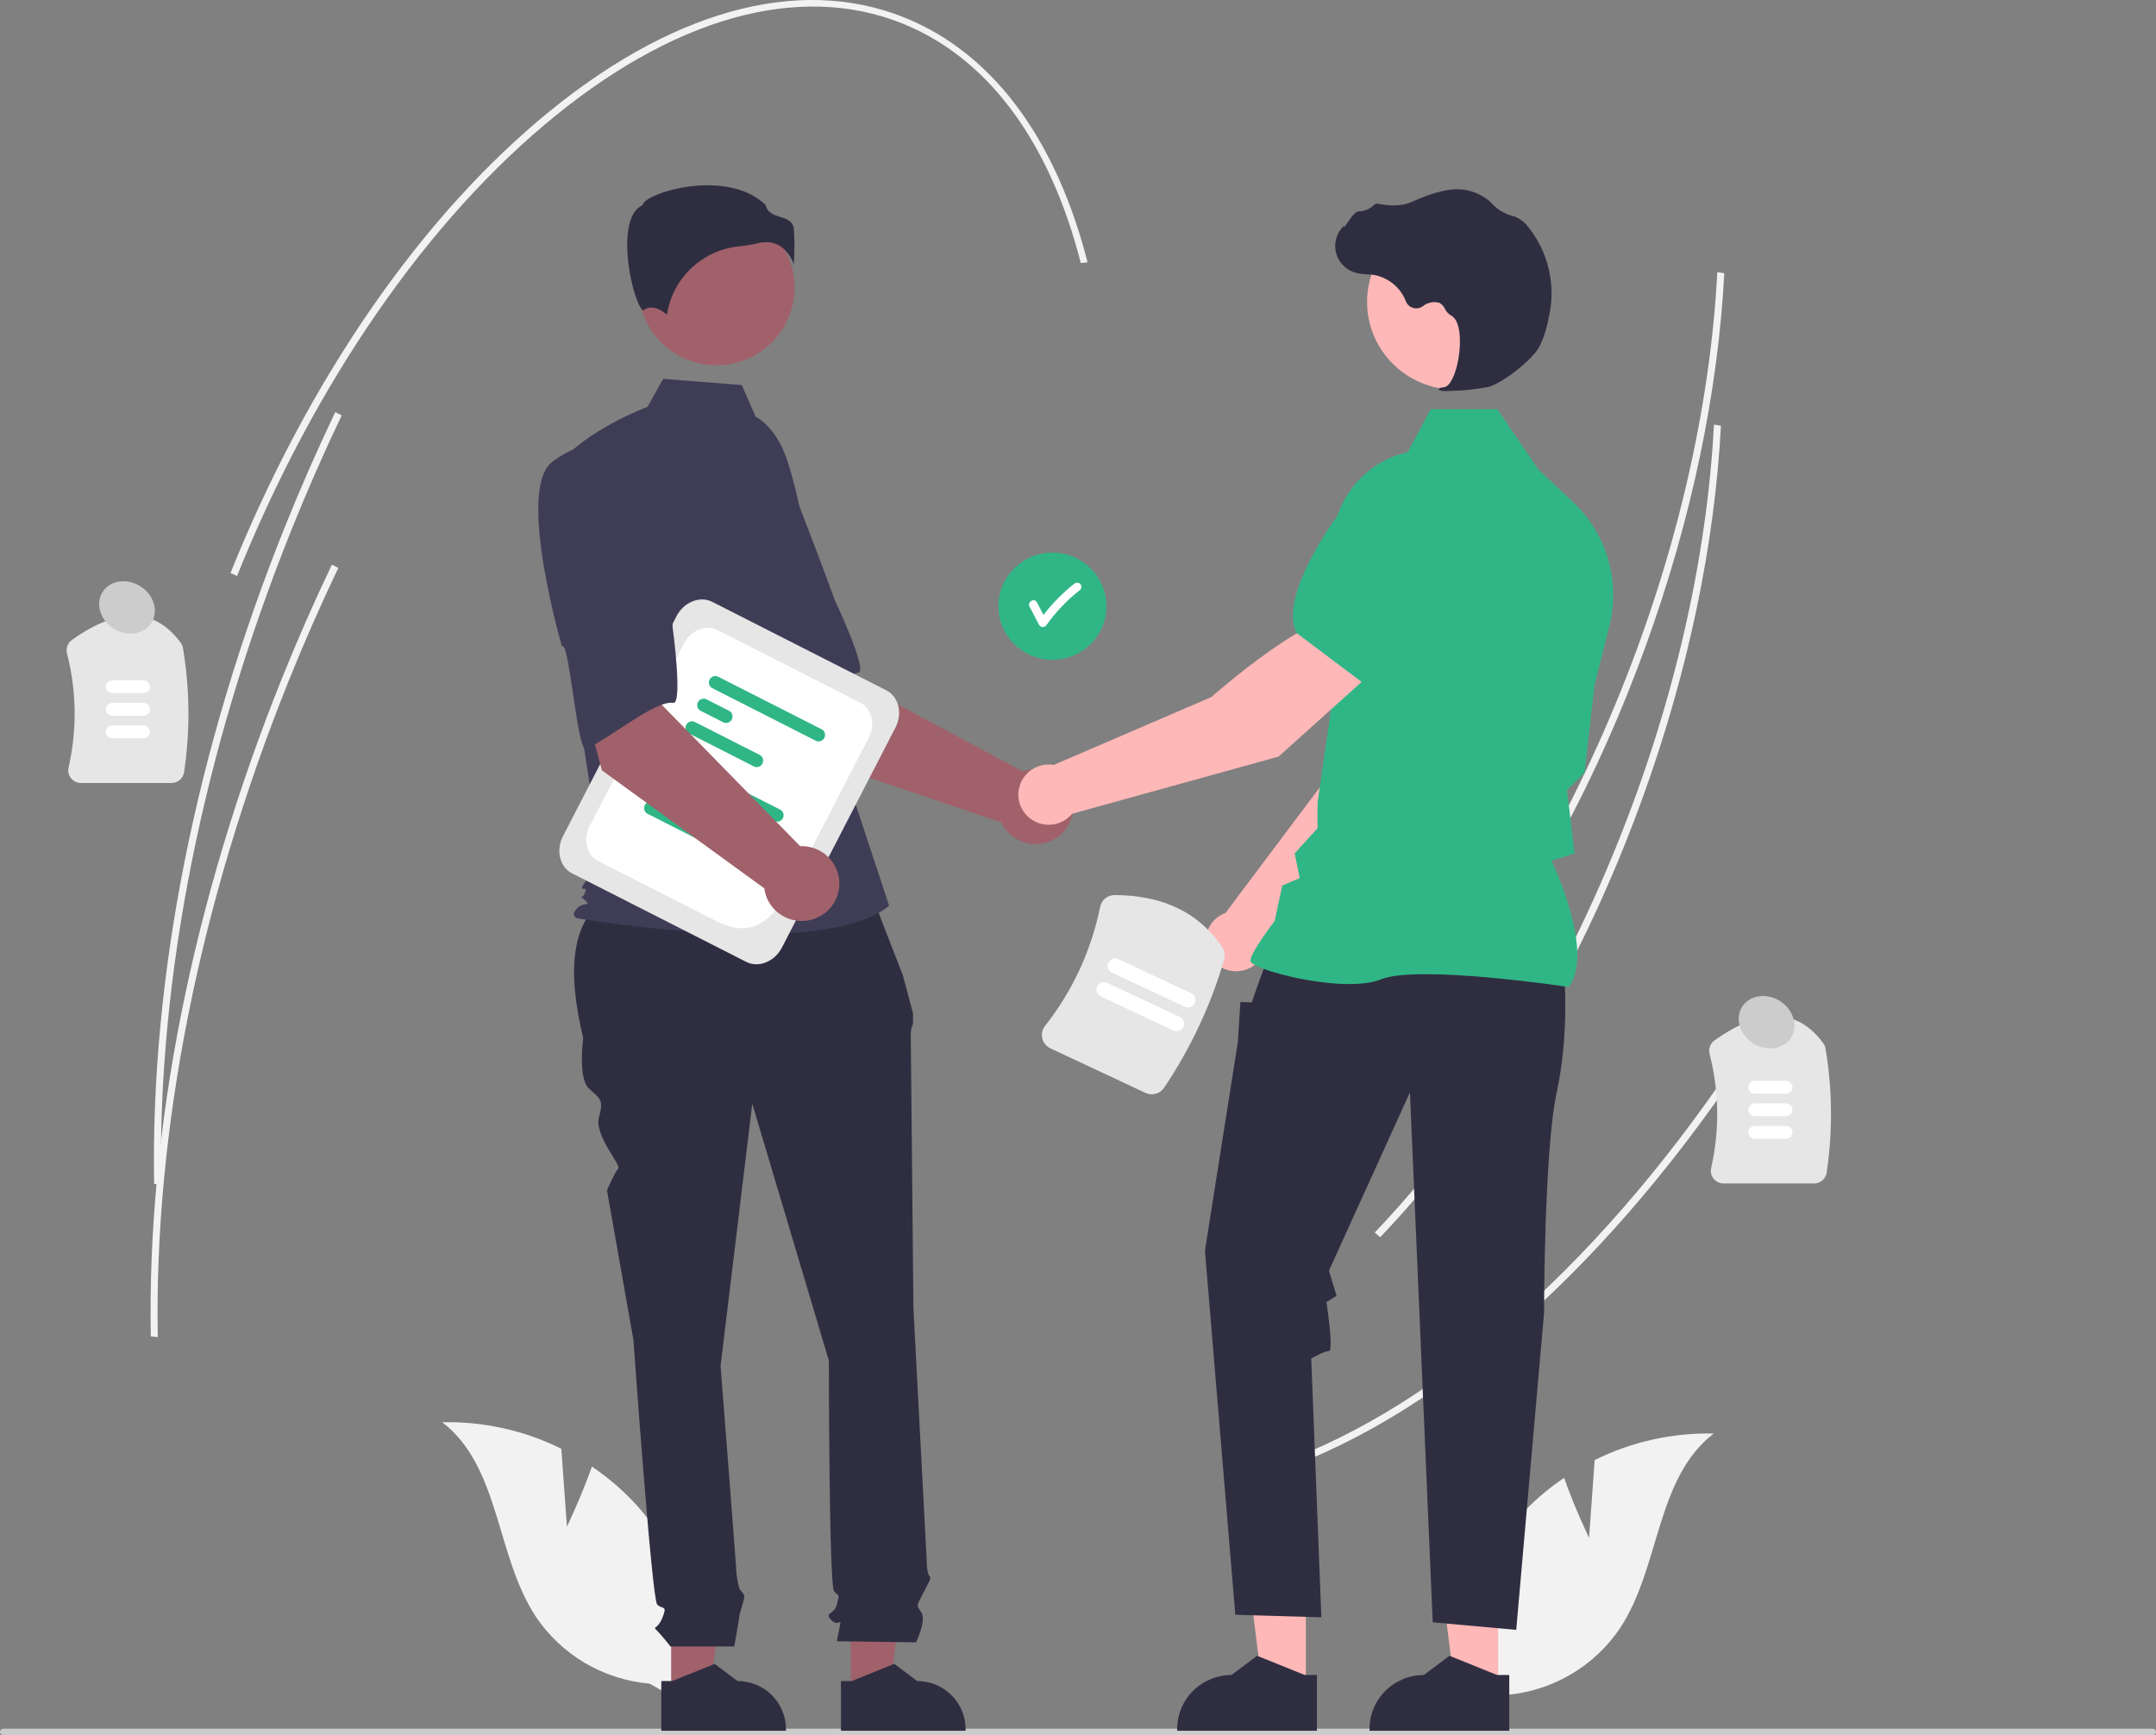 <svg width="241" height="194" viewBox="0 0 241 194" fill="none" xmlns="http://www.w3.org/2000/svg">
<rect x="0" y="0" width="241" height="194" fill="#808080" stroke="none"/>
<g clip-path="url(#clip0_10301_23971)">
<path d="M192.396 35.337C191.145 49.028 187.578 63.464 181.984 77.392C175.067 94.617 165.616 109.788 154.654 121.266L154.045 120.74C164.955 109.317 174.363 94.213 181.251 77.059C187.476 61.558 191.179 45.426 191.964 30.416L192.741 30.545C192.659 32.13 192.544 33.728 192.396 35.337Z" fill="#F2F2F2"/>
<path d="M197.383 114.85C181.985 139.163 163.304 156.535 144.781 163.765L144.406 163.083C162.801 155.903 181.372 138.62 196.7 114.418L197.383 114.85Z" fill="#F2F2F2"/>
<path d="M192.022 52.382C190.771 66.073 187.204 80.508 181.61 94.437C174.693 111.662 165.242 126.833 154.28 138.311L153.671 137.785C164.581 126.362 173.989 111.257 180.877 94.104C187.102 78.603 190.805 62.471 191.59 47.461L192.367 47.59C192.285 49.175 192.17 50.773 192.022 52.382Z" fill="#F2F2F2"/>
<path d="M19.163 87.531H9.06C8.845 87.531 8.631 87.483 8.437 87.39C8.242 87.297 8.072 87.162 7.938 86.994C7.805 86.831 7.711 86.639 7.664 86.435C7.617 86.23 7.616 86.018 7.663 85.813C8.626 81.599 8.565 77.219 7.487 73.033C7.419 72.757 7.435 72.468 7.534 72.201C7.634 71.935 7.811 71.704 8.043 71.539C13.238 67.831 17.329 67.938 20.203 71.859C20.332 72.038 20.418 72.244 20.454 72.461C21.222 77.043 21.265 81.716 20.58 86.31C20.532 86.649 20.363 86.96 20.102 87.184C19.842 87.409 19.508 87.532 19.163 87.531Z" fill="#E6E6E6"/>
<path d="M16.031 77.489H12.556C12.364 77.489 12.179 77.413 12.043 77.278C11.907 77.144 11.831 76.961 11.831 76.77C11.831 76.579 11.907 76.396 12.043 76.261C12.179 76.127 12.364 76.051 12.556 76.051H16.031C16.223 76.051 16.407 76.127 16.542 76.262C16.678 76.397 16.754 76.579 16.754 76.77C16.754 76.96 16.678 77.143 16.542 77.278C16.407 77.413 16.223 77.489 16.031 77.489Z" fill="white"/>
<path d="M16.031 80.011H12.556C12.364 80.011 12.179 79.935 12.043 79.8C11.907 79.665 11.831 79.482 11.831 79.291C11.831 79.101 11.907 78.918 12.043 78.783C12.179 78.648 12.364 78.572 12.556 78.572H16.031C16.223 78.573 16.407 78.649 16.542 78.783C16.678 78.918 16.754 79.101 16.754 79.291C16.754 79.482 16.678 79.665 16.542 79.799C16.407 79.934 16.223 80.01 16.031 80.011Z" fill="white"/>
<path d="M16.031 82.534H12.556C12.364 82.534 12.179 82.458 12.043 82.323C11.907 82.189 11.831 82.006 11.831 81.815C11.831 81.624 11.907 81.441 12.043 81.306C12.179 81.171 12.364 81.096 12.556 81.096H16.031C16.223 81.096 16.407 81.172 16.542 81.307C16.678 81.442 16.754 81.624 16.754 81.815C16.754 82.005 16.678 82.188 16.542 82.323C16.407 82.458 16.223 82.534 16.031 82.534Z" fill="white"/>
<path d="M202.771 132.3H192.668C192.452 132.301 192.239 132.253 192.045 132.16C191.85 132.067 191.68 131.931 191.545 131.764C191.413 131.6 191.319 131.409 191.272 131.204C191.224 131 191.224 130.787 191.271 130.583C192.234 126.369 192.173 121.988 191.095 117.802C191.027 117.527 191.043 117.237 191.142 116.971C191.241 116.705 191.418 116.474 191.651 116.309C196.846 112.6 200.937 112.708 203.811 116.629C203.94 116.808 204.026 117.014 204.062 117.231C204.83 121.813 204.872 126.485 204.188 131.08C204.14 131.419 203.971 131.729 203.71 131.954C203.45 132.178 203.116 132.301 202.771 132.3Z" fill="#E6E6E6"/>
<path d="M199.639 122.259H196.164C195.972 122.258 195.788 122.182 195.653 122.048C195.517 121.913 195.441 121.73 195.441 121.54C195.441 121.349 195.517 121.166 195.653 121.031C195.788 120.897 195.972 120.821 196.164 120.82H199.639C199.832 120.82 200.016 120.896 200.152 121.031C200.288 121.166 200.364 121.349 200.364 121.54C200.364 121.73 200.288 121.913 200.152 122.048C200.016 122.183 199.832 122.259 199.639 122.259Z" fill="white"/>
<path d="M199.639 124.78H196.164C195.972 124.78 195.788 124.704 195.653 124.569C195.517 124.434 195.441 124.251 195.441 124.061C195.441 123.871 195.517 123.688 195.653 123.553C195.788 123.418 195.972 123.342 196.164 123.342H199.639C199.832 123.342 200.016 123.418 200.152 123.552C200.288 123.687 200.364 123.87 200.364 124.061C200.364 124.252 200.288 124.435 200.152 124.57C200.016 124.704 199.832 124.78 199.639 124.78Z" fill="white"/>
<path d="M199.639 127.304H196.164C195.972 127.303 195.788 127.227 195.653 127.092C195.517 126.958 195.441 126.775 195.441 126.584C195.441 126.394 195.517 126.211 195.653 126.076C195.788 125.942 195.972 125.866 196.164 125.865H199.639C199.832 125.865 200.016 125.941 200.152 126.076C200.288 126.211 200.364 126.394 200.364 126.584C200.364 126.775 200.288 126.958 200.152 127.093C200.016 127.228 199.832 127.304 199.639 127.304Z" fill="white"/>
<path d="M241 193.625C241 193.674 240.99 193.723 240.972 193.769C240.953 193.815 240.925 193.856 240.89 193.891C240.854 193.926 240.813 193.953 240.767 193.972C240.721 193.991 240.672 194.001 240.622 194H0.378C0.278 194 0.182 193.961 0.111 193.89C0.04 193.82 0 193.725 0 193.625C0 193.526 0.04 193.43 0.111 193.36C0.182 193.29 0.278 193.25 0.378 193.25H240.622C240.672 193.25 240.721 193.259 240.767 193.278C240.813 193.297 240.854 193.325 240.89 193.36C240.925 193.394 240.953 193.436 240.972 193.481C240.99 193.527 241 193.576 241 193.625Z" fill="#CCCCCC"/>
<path d="M63.374 170.654L62.744 161.956C58.617 159.908 54.048 158.891 49.435 158.993C55.925 163.973 55.405 173.924 59.9 180.735C61.318 182.848 63.198 184.618 65.399 185.913C67.6 187.207 70.066 187.994 72.615 188.214L78.017 191.298C78.635 187.245 78.36 183.107 77.211 179.169C76.063 175.231 74.068 171.588 71.364 168.489C69.829 166.765 68.082 165.241 66.164 163.95C64.983 167.315 63.374 170.654 63.374 170.654Z" fill="#F2F2F2"/>
<path d="M177.626 171.916L178.256 163.217C182.383 161.17 186.952 160.153 191.565 160.255C185.075 165.234 185.595 175.186 181.1 181.997C179.682 184.11 177.802 185.88 175.601 187.175C173.4 188.469 170.934 189.256 168.385 189.476L162.983 192.56C162.365 188.507 162.64 184.369 163.789 180.431C164.937 176.493 166.932 172.849 169.636 169.751C171.171 168.027 172.918 166.502 174.836 165.212C176.016 168.576 177.626 171.916 177.626 171.916Z" fill="#F2F2F2"/>
<path d="M117.641 73.758C120.974 73.758 123.677 71.076 123.677 67.768C123.677 64.459 120.974 61.777 117.641 61.777C114.308 61.777 111.605 64.459 111.605 67.768C111.605 71.076 114.308 73.758 117.641 73.758Z" fill="#30B686"/>
<path d="M120.739 65.271C120.649 65.185 120.528 65.137 120.402 65.137C120.277 65.137 120.156 65.185 120.066 65.271C118.785 66.284 117.635 67.451 116.641 68.743C116.397 68.274 116.153 67.805 115.909 67.337C115.627 66.796 114.804 67.274 115.086 67.814C115.443 68.5 115.799 69.185 116.156 69.871C116.199 69.941 116.26 69.998 116.332 70.038C116.404 70.079 116.485 70.1 116.568 70.1C116.65 70.1 116.732 70.079 116.804 70.038C116.876 69.998 116.936 69.941 116.979 69.871C118.039 68.39 119.305 67.066 120.739 65.939C120.828 65.85 120.878 65.73 120.878 65.605C120.878 65.48 120.828 65.36 120.739 65.271Z" fill="white"/>
<path d="M90.635 84.753L81.534 70.567L92.073 64.965L94.839 75.788L114.329 86.241C115.099 85.966 115.932 85.92 116.728 86.107C117.524 86.294 118.248 86.707 118.811 87.295C119.374 87.884 119.753 88.622 119.901 89.42C120.049 90.218 119.96 91.042 119.644 91.791C119.329 92.54 118.8 93.181 118.124 93.637C117.447 94.093 116.651 94.344 115.834 94.359C115.016 94.374 114.212 94.152 113.519 93.721C112.826 93.29 112.274 92.668 111.931 91.932L90.635 84.753Z" fill="#A0616A"/>
<path d="M74.884 53.553C72.024 57.72 82.187 72.868 82.187 72.868C82.682 71.809 87.415 83.703 88.207 83C90.46 81.003 93.987 75.441 95.947 75.193C97.068 75.051 93.347 67.16 93.347 67.16C93.347 67.16 91.646 62.501 89.339 56.548C88.718 54.853 87.675 53.342 86.307 52.155C84.939 50.968 83.291 50.144 81.516 49.759C81.516 49.759 77.743 49.386 74.884 53.553Z" fill="#3F3D56"/>
<path d="M75.023 189.323L79.346 189.323L81.402 172.775L75.022 172.776L75.023 189.323Z" fill="#A0616A"/>
<path d="M73.921 187.921L75.138 187.921L79.888 186.004L82.433 187.921H82.434C83.873 187.921 85.252 188.488 86.27 189.498C87.287 190.508 87.859 191.877 87.859 193.305V193.48L73.921 193.48L73.921 187.921Z" fill="#2F2E41"/>
<path d="M95.105 189.323L99.427 189.323L101.484 172.775L95.105 172.776L95.105 189.323Z" fill="#A0616A"/>
<path d="M94.002 187.921L95.219 187.921L99.969 186.004L102.515 187.921H102.515C103.954 187.921 105.334 188.488 106.351 189.498C107.368 190.508 107.94 191.877 107.94 193.305V193.48L94.003 193.48L94.002 187.921Z" fill="#2F2E41"/>
<path d="M96.976 98.857L68.861 99.555C63.521 102.434 63.44 108.664 65.189 116.061C65.189 116.061 64.599 120.457 65.78 121.63C66.961 122.802 67.552 122.802 66.961 124.854C66.371 126.905 69.491 130.256 69.112 130.633C68.733 131.009 67.847 133.061 67.847 133.061L70.8 149.767C70.8 149.767 72.868 178.784 73.458 179.371C74.049 179.957 74.639 179.371 74.049 180.836C73.458 182.302 72.868 181.715 73.458 182.302C73.981 182.862 74.474 183.449 74.935 184.06H82.075C82.075 184.06 82.613 181.129 82.613 180.836C82.613 180.543 83.204 178.784 83.204 178.491C83.204 178.198 82.681 177.68 82.681 177.68C82.501 177.084 82.379 176.473 82.318 175.853C82.318 175.267 80.546 152.698 80.546 152.698L84.09 123.388L92.654 152.112C92.654 152.112 92.654 177.319 93.244 177.905C93.835 178.491 93.835 178.198 93.54 179.371C93.244 180.543 92.063 180.25 92.949 181.129C93.835 182.009 94.13 180.543 93.835 182.009L93.54 183.474L102.399 183.6C102.399 183.6 103.58 181.129 102.99 180.25C102.399 179.371 102.434 179.611 103.155 178.172C103.876 176.733 104.171 176.44 103.876 176.147C103.58 175.853 103.58 174.294 103.58 174.294L102.104 146.25C102.104 146.25 101.808 116.647 101.808 115.768C101.786 115.315 101.87 114.864 102.054 114.449V113.255L100.922 109.026L96.976 98.857Z" fill="#2F2E41"/>
<path d="M80.087 40.834C84.911 40.834 88.822 36.953 88.822 32.164C88.822 27.376 84.911 23.494 80.087 23.494C75.262 23.494 71.351 27.376 71.351 32.164C71.351 36.953 75.262 40.834 80.087 40.834Z" fill="#A0616A"/>
<path d="M84.454 46.563C86.337 47.674 87.462 49.714 88.109 51.791C89.305 55.634 90.025 59.608 90.253 63.625L90.936 75.65L99.389 101.255C92.063 107.408 64.523 102.654 64.523 102.654C64.523 102.654 63.678 102.374 64.523 101.535C65.369 100.696 66.192 101.439 65.346 100.6C64.501 99.761 65.084 100.696 65.365 99.857C65.647 99.018 65.365 99.577 65.084 99.298C64.802 99.018 67.265 96.501 67.265 96.501L65.011 81.803L62.193 52.157C65.574 47.962 72.375 45.489 72.375 45.489L74.132 42.35L82.918 43.047L84.454 46.563Z" fill="#3F3D56"/>
<path d="M87.287 27.557C87.966 28.06 88.469 28.761 88.726 29.562C88.824 28.253 88.83 26.938 88.744 25.628C88.641 24.707 87.988 24.5 87.232 24.26C86.549 24.043 85.777 23.798 85.569 22.905C82.823 20.253 78.043 20.387 74.771 21.312C72.971 21.821 71.936 22.474 71.843 22.858L71.824 22.936L71.751 22.973C70.363 23.661 70.093 25.836 70.111 27.538C70.144 30.747 71.261 34.391 71.889 34.687C71.923 34.702 71.931 34.696 71.945 34.684C72.892 33.933 74.047 34.741 74.555 35.18C74.854 33.186 75.818 31.35 77.293 29.963C78.767 28.577 80.668 27.721 82.69 27.532C83.35 27.468 84.006 27.36 84.651 27.206C84.978 27.122 85.314 27.078 85.652 27.075C86.234 27.066 86.805 27.235 87.287 27.557Z" fill="#2F2E41"/>
<path d="M141.517 105.766L158.321 88.829L162.748 75.284L155.624 72.424C152.095 75.957 148.462 86.774 148.462 86.774L136.992 102.052C136.901 102.085 136.809 102.121 136.719 102.163C136.191 102.411 135.736 102.789 135.399 103.262C135.061 103.735 134.852 104.286 134.792 104.863C134.732 105.439 134.822 106.022 135.055 106.553C135.288 107.085 135.655 107.548 136.121 107.897C136.586 108.247 137.135 108.471 137.714 108.549C138.292 108.627 138.881 108.555 139.424 108.341C139.967 108.126 140.444 107.777 140.811 107.326C141.178 106.875 141.421 106.337 141.517 105.766Z" fill="#FFB8B8"/>
<path d="M153.681 73.973L162.691 76.56L162.724 76.554C166.036 75.916 168.656 70.453 170.27 65.983C170.801 64.509 170.748 62.889 170.123 61.452C169.497 60.014 168.344 58.867 166.898 58.24C165.828 57.786 164.652 57.637 163.501 57.811C162.351 57.985 161.272 58.475 160.388 59.226L155.895 63.065L153.681 73.973Z" fill="#30B686"/>
<path d="M145.972 188.819L141.126 188.819L138.821 170.27L145.972 170.27L145.972 188.819Z" fill="#FFB8B8"/>
<path d="M147.208 187.249L145.844 187.249L140.52 185.1L137.666 187.248H137.665C136.052 187.249 134.506 187.884 133.365 189.016C132.225 190.148 131.584 191.683 131.584 193.284V193.48L147.208 193.481L147.208 187.249Z" fill="#2F2E41"/>
<path d="M167.472 188.819L162.627 188.819L160.322 170.27L167.473 170.27L167.472 188.819Z" fill="#FFB8B8"/>
<path d="M168.708 187.249L167.344 187.249L162.02 185.1L159.166 187.248H159.165C157.552 187.249 156.006 187.884 154.865 189.016C153.725 190.148 153.084 191.683 153.084 193.284V193.48L168.708 193.481L168.708 187.249Z" fill="#2F2E41"/>
<path d="M174.861 108.921C174.861 108.921 175.426 115.659 174.012 122.117C172.597 128.575 172.597 146.763 172.597 146.763L169.486 182.204L160.15 181.361L157.604 122.117L148.551 142.052L149.4 144.86L148.269 145.562C148.269 145.562 149.117 151.037 148.551 151.037C147.985 151.037 146.571 151.88 146.571 151.88L147.702 180.8L138.084 180.519L134.689 139.806L138.367 116.502L138.65 112.009L139.923 112.061L140.571 110.184L141.761 106.955L174.861 108.921Z" fill="#2F2E41"/>
<path d="M175.35 110.335L175.4 110.264C178.093 106.523 174.043 97.531 173.432 96.228L176.005 95.4L175.426 90.512L175.151 88.333L177.117 86.381L177.123 86.332L178.255 76.505L179.9 69.978C180.52 67.511 180.467 64.924 179.747 62.483C179.027 60.043 177.665 57.836 175.802 56.091L171.999 52.532L167.377 45.744H159.923L157.368 50.535C154.89 51.103 152.692 52.517 151.156 54.528C149.62 56.54 148.844 59.022 148.962 61.544L149.541 74.109L147.274 89.754L147.273 92.586L144.721 95.4L145.278 98.165L143.336 98.992L142.478 102.963C142.124 103.428 139.781 106.528 139.781 107.375C139.781 107.502 139.876 107.625 140.079 107.762C141.675 108.834 150.498 111.022 154.403 109.471C158.563 107.82 175.097 110.296 175.264 110.321L175.35 110.335Z" fill="#30B686"/>
<path d="M162.687 43.553C168.139 43.553 172.558 39.167 172.558 33.756C172.558 28.345 168.139 23.959 162.687 23.959C157.235 23.959 152.816 28.345 152.816 33.756C152.816 39.167 157.235 43.553 162.687 43.553Z" fill="#FFB8B8"/>
<path d="M161.742 43.713C163.27 43.697 164.795 43.552 166.299 43.279C167.787 42.938 171.072 40.418 171.968 38.928C172.633 37.822 173.032 36.11 173.25 34.869C173.544 33.227 173.487 31.542 173.083 29.923C172.68 28.304 171.938 26.787 170.906 25.47C170.508 24.919 169.967 24.484 169.341 24.213C169.286 24.193 169.229 24.175 169.171 24.161C168.263 23.948 167.44 23.472 166.808 22.792C166.685 22.654 166.552 22.525 166.411 22.407C165.701 21.843 164.867 21.453 163.976 21.27C162.538 20.928 160.48 21.357 157.86 22.549C156.544 23.147 155.083 22.98 153.957 22.768C153.894 22.758 153.829 22.764 153.769 22.786C153.71 22.808 153.656 22.845 153.615 22.894C153.151 23.35 152.529 23.615 151.876 23.634C151.476 23.662 151.07 24.223 150.582 24.953C150.471 25.119 150.341 25.312 150.247 25.43L150.229 25.209L150.009 25.462C149.663 25.861 149.424 26.339 149.315 26.854C149.206 27.368 149.23 27.902 149.385 28.405C149.539 28.908 149.82 29.364 150.2 29.73C150.579 30.096 151.047 30.361 151.558 30.5C151.963 30.596 152.377 30.651 152.794 30.664C153.046 30.68 153.307 30.696 153.558 30.733C154.364 30.875 155.119 31.223 155.749 31.741C156.379 32.259 156.863 32.931 157.154 33.69C157.222 33.866 157.33 34.023 157.47 34.151C157.61 34.278 157.777 34.372 157.959 34.425C158.141 34.478 158.333 34.489 158.52 34.456C158.707 34.424 158.883 34.349 159.037 34.239C159.292 34.031 159.593 33.888 159.916 33.821C160.239 33.754 160.574 33.765 160.891 33.854C161.167 33.997 161.385 34.23 161.508 34.514C161.658 34.83 161.898 35.095 162.2 35.274C163.227 35.767 163.357 38.065 163.043 39.99C162.74 41.847 162.08 43.201 161.439 43.284C160.946 43.347 160.89 43.384 160.857 43.471L160.827 43.55L160.884 43.621C161.16 43.712 161.452 43.744 161.742 43.713Z" fill="#2F2E41"/>
<path d="M153.552 75.02L148.807 69.019C143.974 70.34 135.398 77.927 135.398 77.927L117.787 85.513C117.199 85.414 116.596 85.472 116.037 85.679C115.479 85.886 114.985 86.235 114.606 86.692C114.227 87.148 113.976 87.696 113.878 88.279C113.78 88.863 113.838 89.462 114.048 90.016C114.257 90.57 114.609 91.059 115.07 91.435C115.53 91.811 116.082 92.059 116.67 92.156C117.258 92.252 117.862 92.194 118.42 91.985C118.977 91.777 119.47 91.426 119.848 90.969L142.919 84.581L153.552 75.02Z" fill="#FFB8B8"/>
<path d="M152.414 76.392L159.901 68.109L160.317 62.24C160.394 61.087 160.145 59.936 159.598 58.917C159.051 57.897 158.227 57.05 157.221 56.471C155.85 55.694 154.234 55.464 152.699 55.825C151.164 56.186 149.824 57.112 148.951 58.416C146.306 62.373 143.46 67.723 144.924 70.74L144.939 70.77L152.414 76.392Z" fill="#30B686"/>
<path d="M83.411 107.526L63.953 97.636C62.569 96.932 62.111 95.066 62.931 93.476L75.618 68.889C76.439 67.299 78.233 66.578 79.617 67.281L99.075 77.172C100.459 77.876 100.917 79.742 100.097 81.332L87.41 105.918C86.589 107.509 84.795 108.23 83.411 107.526Z" fill="#E6E6E6"/>
<path d="M80.087 102.98L66.867 96.26C65.57 95.601 65.141 93.853 65.909 92.364L76.45 71.938C77.218 70.449 78.898 69.773 80.194 70.432L96.161 78.548C97.458 79.207 97.887 80.955 97.118 82.444L91.392 93.541C87.969 100.174 85.861 105.915 80.087 102.98Z" fill="white"/>
<path d="M86.623 91.826L74.913 85.874C74.77 85.772 74.668 85.623 74.627 85.454C74.585 85.284 74.606 85.106 74.686 84.95C74.767 84.795 74.9 84.673 75.063 84.608C75.226 84.542 75.407 84.537 75.574 84.593L87.283 90.545C87.427 90.647 87.528 90.796 87.57 90.965C87.612 91.135 87.59 91.313 87.51 91.469C87.43 91.624 87.296 91.745 87.133 91.811C86.971 91.876 86.789 91.882 86.623 91.826Z" fill="#30B686"/>
<path d="M76.28 89.759L73.608 88.401C73.465 88.3 73.363 88.151 73.322 87.981C73.28 87.812 73.301 87.633 73.381 87.478C73.461 87.322 73.595 87.201 73.758 87.135C73.921 87.07 74.102 87.064 74.269 87.121L76.941 88.479C77.084 88.58 77.186 88.729 77.228 88.899C77.269 89.068 77.248 89.247 77.168 89.402C77.088 89.558 76.954 89.679 76.791 89.745C76.628 89.81 76.447 89.815 76.28 89.759Z" fill="#30B686"/>
<path d="M79.708 94.696L72.303 90.932C72.16 90.831 72.058 90.682 72.016 90.512C71.975 90.343 71.996 90.164 72.076 90.009C72.156 89.853 72.29 89.732 72.453 89.666C72.616 89.601 72.797 89.596 72.964 89.652L80.369 93.416C80.512 93.517 80.614 93.666 80.655 93.836C80.697 94.005 80.676 94.184 80.596 94.339C80.515 94.495 80.382 94.616 80.219 94.682C80.056 94.747 79.874 94.752 79.708 94.696Z" fill="#30B686"/>
<path d="M91.257 82.845L79.547 76.893C79.404 76.792 79.302 76.643 79.261 76.473C79.219 76.304 79.24 76.125 79.32 75.97C79.4 75.814 79.534 75.693 79.697 75.627C79.86 75.562 80.041 75.557 80.208 75.613L91.917 81.565C92.06 81.666 92.162 81.815 92.204 81.985C92.245 82.154 92.224 82.333 92.144 82.488C92.064 82.644 91.93 82.765 91.767 82.831C91.604 82.896 91.423 82.901 91.257 82.845Z" fill="#30B686"/>
<path d="M80.914 80.781L78.242 79.422C78.099 79.321 77.997 79.172 77.955 79.003C77.914 78.833 77.935 78.654 78.015 78.499C78.095 78.344 78.229 78.222 78.392 78.157C78.555 78.091 78.736 78.086 78.903 78.142L81.575 79.501C81.718 79.602 81.82 79.751 81.861 79.92C81.903 80.09 81.882 80.269 81.802 80.424C81.722 80.579 81.588 80.701 81.425 80.766C81.262 80.832 81.081 80.837 80.914 80.781Z" fill="#30B686"/>
<path d="M84.342 85.716L76.937 81.952C76.794 81.85 76.692 81.701 76.65 81.532C76.609 81.362 76.63 81.184 76.71 81.028C76.79 80.873 76.924 80.751 77.087 80.686C77.25 80.621 77.431 80.615 77.597 80.671L85.002 84.436C85.146 84.537 85.247 84.686 85.289 84.855C85.331 85.025 85.309 85.204 85.229 85.359C85.149 85.514 85.015 85.636 84.852 85.701C84.689 85.767 84.508 85.772 84.342 85.716Z" fill="#30B686"/>
<path d="M67.287 86.121L62.891 69.879L74.638 67.672L74.006 78.82L89.441 94.594C90.258 94.561 91.067 94.764 91.77 95.18C92.472 95.595 93.038 96.204 93.397 96.933C93.757 97.662 93.895 98.479 93.795 99.285C93.695 100.09 93.361 100.85 92.834 101.47C92.307 102.09 91.609 102.545 90.826 102.779C90.042 103.012 89.208 103.014 88.423 102.785C87.639 102.556 86.938 102.105 86.407 101.488C85.876 100.871 85.538 100.113 85.433 99.308L67.287 86.121Z" fill="#A0616A"/>
<path d="M61.689 51.667C57.702 54.791 62.819 72.267 62.819 72.267C63.612 71.404 64.532 84.159 65.501 83.725C68.254 82.49 73.299 78.234 75.244 78.581C76.356 78.779 75.191 70.144 75.191 70.144C75.191 70.144 74.976 65.192 74.573 58.827C74.493 57.026 73.955 55.273 73.009 53.734C72.063 52.194 70.74 50.917 69.162 50.022C69.162 50.022 65.676 48.543 61.689 51.667Z" fill="#3F3D56"/>
<path d="M128.035 122.171L117.416 117.195C117.189 117.089 116.989 116.934 116.831 116.74C116.674 116.547 116.562 116.32 116.505 116.078C116.447 115.84 116.444 115.593 116.497 115.355C116.549 115.117 116.655 114.893 116.807 114.701C119.883 110.8 121.995 106.237 122.974 101.38C123.048 101.008 123.25 100.673 123.544 100.432C123.839 100.191 124.21 100.059 124.592 100.059C130.007 100.077 134.054 102.039 136.621 105.891C136.756 106.091 136.846 106.319 136.883 106.557C136.921 106.795 136.906 107.039 136.839 107.271C135.353 112.354 133.092 117.182 130.134 121.586C129.915 121.919 129.581 122.162 129.195 122.27C128.809 122.377 128.397 122.342 128.035 122.171Z" fill="#E6E6E6"/>
<path d="M131.158 115.192L123.039 111.387C122.837 111.292 122.681 111.122 122.606 110.913C122.531 110.704 122.542 110.474 122.637 110.274C122.733 110.073 122.904 109.919 123.115 109.844C123.325 109.769 123.556 109.78 123.758 109.875L131.877 113.68C131.977 113.727 132.067 113.793 132.141 113.874C132.216 113.955 132.273 114.05 132.31 114.154C132.348 114.257 132.364 114.367 132.359 114.476C132.354 114.586 132.326 114.694 132.279 114.793C132.232 114.892 132.166 114.981 132.084 115.055C132.002 115.129 131.906 115.186 131.802 115.223C131.698 115.26 131.587 115.276 131.477 115.271C131.366 115.265 131.258 115.239 131.158 115.192Z" fill="white"/>
<path d="M132.419 112.541L124.3 108.736C124.098 108.642 123.943 108.471 123.867 108.263C123.792 108.054 123.803 107.824 123.899 107.624C123.994 107.423 124.166 107.268 124.376 107.194C124.586 107.119 124.818 107.13 125.02 107.225L133.139 111.03C133.341 111.124 133.496 111.295 133.572 111.503C133.647 111.712 133.636 111.942 133.54 112.142C133.445 112.343 133.273 112.498 133.063 112.572C132.853 112.647 132.621 112.636 132.419 112.541Z" fill="white"/>
<path d="M121.571 29.326L120.815 29.408C117.446 16.266 110.914 7.161 101.927 3.078C90.501 -2.113 76.373 1.373 62.145 12.892C47.844 24.471 35.184 42.76 26.497 64.391L25.764 64.058C34.489 42.332 47.214 23.955 61.594 12.312C76.047 0.61 90.464 -2.901 102.188 2.426C111.434 6.626 118.136 15.928 121.571 29.326Z" fill="#F2F2F2"/>
<path d="M38.193 46.441C36.217 50.574 34.337 54.855 32.606 59.165C22.644 83.972 17.596 109.307 18.008 132.431L17.229 132.349C16.817 109.138 21.879 83.716 31.872 58.832C33.609 54.509 35.494 50.216 37.476 46.072L38.193 46.441Z" fill="#F2F2F2"/>
<path d="M37.819 63.486C35.843 67.618 33.963 71.9 32.232 76.21C22.27 101.017 17.221 126.352 17.634 149.476L16.855 149.394C16.442 126.183 21.505 100.761 31.498 75.877C33.235 71.554 35.12 67.261 37.102 63.117L37.819 63.486Z" fill="#F2F2F2"/>
<path d="M16.893 69.687C17.753 68.403 17.244 66.565 15.755 65.582C14.266 64.599 12.361 64.842 11.5 66.126C10.64 67.41 11.149 69.248 12.638 70.231C14.127 71.215 16.032 70.971 16.893 69.687Z" fill="#CCCCCC"/>
<path d="M200.165 116.054C201.026 114.77 200.516 112.932 199.027 111.949C197.538 110.966 195.633 111.21 194.773 112.494C193.912 113.778 194.422 115.615 195.911 116.599C197.4 117.582 199.305 117.338 200.165 116.054Z" fill="#CCCCCC"/>
</g>
<defs>
<clipPath id="clip0_10301_23971">
<rect width="241" height="194" fill="white"/>
</clipPath>
</defs>
</svg>
